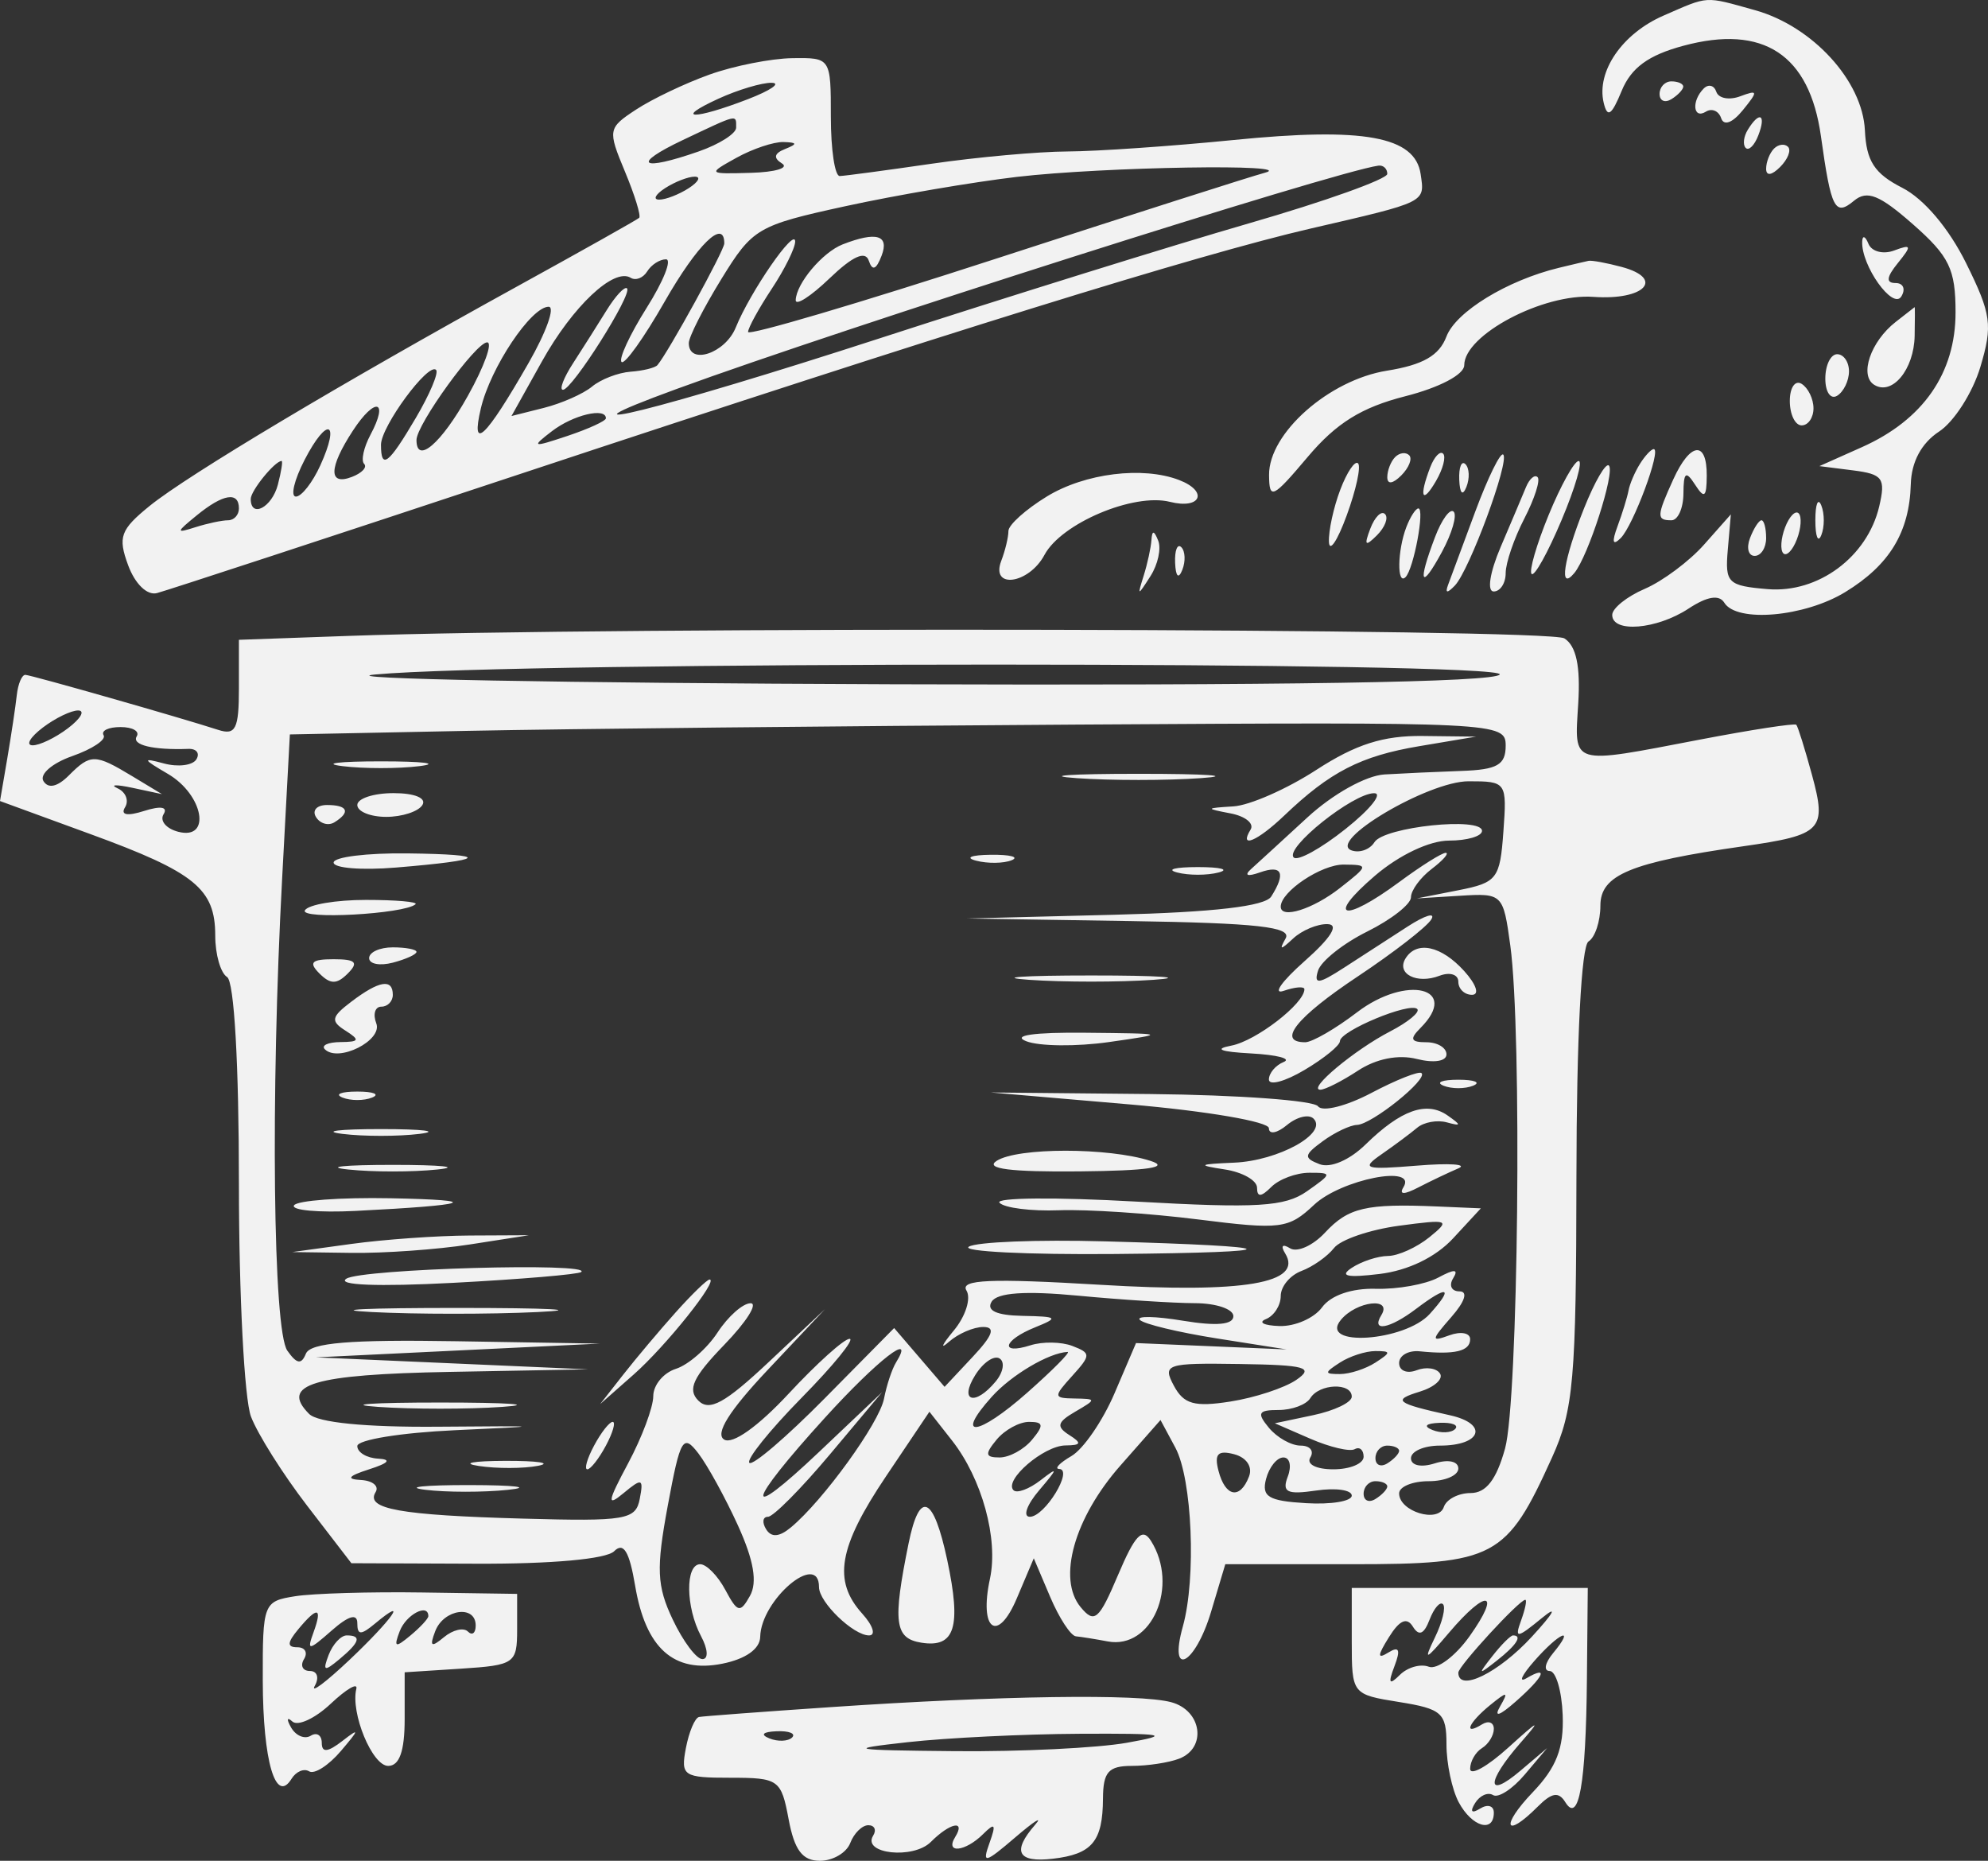 <svg width="78" height="73" viewBox="0 0 78 73" fill="none" xmlns="http://www.w3.org/2000/svg">
<rect x="0" y="0" width="78" height="73" fill="#333333" stroke="none"/>
<path fill-rule="evenodd" clip-rule="evenodd" d="M65.267 0.613C63.648 1.318 62.629 2.804 62.921 4.031C63.067 4.639 63.229 4.532 63.627 3.564C64.001 2.657 64.673 2.165 66.046 1.796C69.187 0.948 70.996 2.138 71.445 5.345C71.844 8.204 71.995 8.498 72.742 7.876C73.256 7.449 73.741 7.643 75.059 8.802C76.483 10.055 76.727 10.559 76.727 12.253C76.727 14.639 75.454 16.471 73.049 17.544L71.385 18.286L72.704 18.453C73.873 18.601 73.99 18.762 73.732 19.865C73.268 21.846 71.338 23.278 69.356 23.112C67.791 22.981 67.678 22.87 67.79 21.575L67.911 20.179L66.861 21.364C66.283 22.017 65.236 22.798 64.534 23.1C63.831 23.402 63.256 23.863 63.256 24.125C63.256 24.84 65.001 24.696 66.249 23.877C66.981 23.395 67.452 23.318 67.653 23.644C68.143 24.438 70.801 24.204 72.4 23.227C74.136 22.167 74.918 20.88 74.971 18.993C74.996 18.116 75.389 17.384 76.081 16.93C76.671 16.543 77.399 15.402 77.701 14.394C78.19 12.758 78.13 12.322 77.139 10.32C76.463 8.955 75.486 7.801 74.637 7.368C73.544 6.81 73.227 6.323 73.17 5.111C73.077 3.172 71.115 1.028 68.857 0.399C66.852 -0.159 67.066 -0.171 65.267 0.613ZM27.842 2.924C26.886 3.265 25.59 3.883 24.961 4.296C23.852 5.023 23.839 5.096 24.519 6.729C24.905 7.655 25.157 8.472 25.078 8.546C24.999 8.62 22.844 9.831 20.29 11.237C13.451 15.002 7.364 18.637 5.873 19.846C4.723 20.779 4.619 21.066 5.027 22.173C5.297 22.907 5.771 23.366 6.156 23.268C6.52 23.175 12.985 21.055 20.522 18.557C36.978 13.102 47.021 9.984 51.411 8.969C56.002 7.907 55.904 7.955 55.74 6.832C55.524 5.348 53.512 4.981 48.392 5.493C45.965 5.735 43.039 5.937 41.889 5.942C40.739 5.947 38.336 6.164 36.547 6.424C34.759 6.684 33.139 6.901 32.947 6.906C32.755 6.911 32.599 5.868 32.599 4.588C32.599 2.269 32.594 2.261 31.089 2.282C30.259 2.293 28.798 2.582 27.842 2.924ZM29.347 3.89C27.226 4.708 26.392 4.696 28.186 3.873C28.953 3.522 29.893 3.241 30.276 3.248C30.66 3.256 30.241 3.545 29.347 3.89ZM65.114 3.685C65.114 3.956 65.323 4.048 65.579 3.89C65.834 3.732 66.043 3.51 66.043 3.397C66.043 3.284 65.834 3.192 65.579 3.192C65.323 3.192 65.114 3.414 65.114 3.685ZM66.846 3.473C66.359 3.961 66.428 4.693 66.933 4.38C67.166 4.236 67.435 4.351 67.53 4.636C67.635 4.95 67.972 4.825 68.383 4.319C68.99 3.572 68.979 3.515 68.28 3.777C67.849 3.939 67.427 3.86 67.341 3.602C67.255 3.345 67.033 3.287 66.846 3.473ZM28.883 5.008C28.883 5.239 28.225 5.658 27.42 5.939C25.127 6.74 24.741 6.466 26.793 5.493C28.986 4.454 28.883 4.478 28.883 5.008ZM68.579 5.085C68.41 5.358 68.372 5.681 68.494 5.803C68.616 5.925 68.839 5.701 68.99 5.306C69.305 4.486 69.037 4.342 68.579 5.085ZM30.805 5.845C30.371 6.017 30.333 6.197 30.683 6.414C30.965 6.589 30.418 6.753 29.468 6.78C27.762 6.829 27.755 6.822 28.893 6.191C29.526 5.839 30.358 5.561 30.741 5.572C31.285 5.588 31.299 5.647 30.805 5.845ZM69.605 5.829C69.434 6 69.295 6.356 69.295 6.621C69.295 6.912 69.511 6.885 69.844 6.551C70.147 6.248 70.286 5.892 70.154 5.76C70.022 5.627 69.775 5.659 69.605 5.829ZM49.614 6.781C49.136 6.905 44.381 8.424 39.046 10.159C33.712 11.893 29.349 13.182 29.351 13.023C29.352 12.863 29.769 12.104 30.276 11.336C30.784 10.569 31.199 9.731 31.199 9.475C31.199 8.893 29.44 11.437 28.867 12.849C28.454 13.865 27.025 14.339 27.025 13.46C27.025 13.219 27.6 12.089 28.302 10.948C29.531 8.951 29.716 8.843 33.175 8.088C35.152 7.657 38.183 7.14 39.91 6.938C43.315 6.542 51.031 6.416 49.614 6.781ZM54.431 6.822C54.431 7.026 51.994 7.898 49.015 8.758C46.036 9.619 39.511 11.65 34.513 13.273C25.924 16.061 21.011 17.285 26.56 15.255C33.044 12.881 52.354 6.737 54.082 6.498C54.274 6.472 54.431 6.617 54.431 6.822ZM27.025 7.381C26.642 7.629 26.119 7.832 25.864 7.832C25.608 7.832 25.713 7.629 26.096 7.381C26.479 7.133 27.002 6.93 27.257 6.93C27.513 6.93 27.408 7.133 27.025 7.381ZM28.418 9.55C28.418 9.822 26.221 13.821 25.795 14.323C25.705 14.43 25.23 14.547 24.741 14.582C24.251 14.619 23.571 14.881 23.229 15.166C22.887 15.45 22.036 15.826 21.337 16.002L20.068 16.321L21.265 14.175C22.472 12.011 24.088 10.49 24.746 10.898C24.942 11.019 25.234 10.906 25.394 10.646C25.555 10.386 25.885 10.173 26.129 10.173C26.373 10.173 26.032 11.031 25.371 12.078C24.711 13.126 24.268 14.081 24.387 14.2C24.505 14.319 25.268 13.252 26.08 11.829C27.363 9.584 28.418 8.555 28.418 9.55ZM33.063 9.587C32.274 9.895 31.243 11.118 31.22 11.772C31.212 12.012 31.809 11.629 32.548 10.92C33.457 10.048 33.954 9.824 34.088 10.228C34.226 10.641 34.379 10.582 34.589 10.033C34.9 9.222 34.386 9.072 33.063 9.587ZM73.064 9.475C73.023 10.419 74.267 12.168 74.598 11.632C74.777 11.341 74.677 11.104 74.375 11.104C73.988 11.104 74.014 10.872 74.464 10.319C75.019 9.634 75.001 9.571 74.318 9.827C73.888 9.989 73.434 9.87 73.31 9.565C73.185 9.259 73.075 9.219 73.064 9.475ZM61.166 10.506C59.14 10.995 57.12 12.229 56.751 13.204C56.468 13.95 55.829 14.316 54.418 14.542C52.144 14.906 49.782 16.994 49.792 18.63C49.799 19.621 49.928 19.561 51.311 17.923C52.432 16.596 53.42 15.982 55.136 15.545C56.478 15.204 57.45 14.693 57.45 14.328C57.45 13.14 60.544 11.504 62.518 11.646C64.528 11.791 65.337 10.931 63.624 10.471C63.038 10.314 62.455 10.207 62.327 10.233C62.2 10.259 61.677 10.382 61.166 10.506ZM23.801 12.172C23.452 12.736 22.861 13.669 22.488 14.245C22.114 14.821 21.934 15.292 22.088 15.292C22.45 15.292 24.823 11.535 24.602 11.314C24.51 11.221 24.15 11.608 23.801 12.172ZM20.736 14.245C19.045 17.196 18.457 17.753 18.867 16.019C19.244 14.421 20.838 12.034 21.526 12.034C21.789 12.034 21.433 13.03 20.736 14.245ZM74.376 12.631C73.394 13.398 72.942 14.729 73.536 15.097C74.24 15.533 75.098 14.495 75.122 13.175C75.135 12.548 75.135 12.041 75.122 12.049C75.111 12.057 74.775 12.319 74.376 12.631ZM18.359 15.525C17.315 17.397 16.341 18.235 16.341 17.262C16.341 16.654 18.673 13.431 19.113 13.431C19.341 13.431 19.002 14.373 18.359 15.525ZM71.617 14.854C71.617 15.381 71.826 15.683 72.082 15.525C72.337 15.367 72.546 14.936 72.546 14.567C72.546 14.198 72.337 13.896 72.082 13.896C71.826 13.896 71.617 14.327 71.617 14.854ZM16.314 16.397C15.243 18.216 14.948 18.443 14.948 17.449C14.948 16.73 16.805 14.206 17.11 14.511C17.219 14.62 16.861 15.469 16.314 16.397ZM70.224 15.73C70.224 16.257 70.433 16.688 70.688 16.688C70.944 16.688 71.153 16.387 71.153 16.018C71.153 15.649 70.944 15.218 70.688 15.059C70.433 14.901 70.224 15.203 70.224 15.73ZM14.537 17.053C14.27 17.553 14.158 18.069 14.287 18.198C14.417 18.328 14.201 18.559 13.806 18.71C12.878 19.067 12.895 18.35 13.849 16.89C14.721 15.557 15.267 15.686 14.537 17.053ZM23.773 16.41C23.773 16.513 23.094 16.824 22.264 17.102C20.883 17.563 20.831 17.547 21.656 16.915C22.487 16.277 23.773 15.971 23.773 16.41ZM12.568 18.257C12.262 18.93 11.831 19.481 11.61 19.481C11.389 19.481 11.542 18.833 11.951 18.041C12.838 16.322 13.365 16.505 12.568 18.257ZM54.74 17.93C54.57 18.1 54.431 18.456 54.431 18.721C54.431 19.012 54.647 18.985 54.98 18.651C55.282 18.348 55.422 17.992 55.29 17.86C55.158 17.727 54.91 17.759 54.74 17.93ZM56.114 18.335C55.666 19.505 55.798 19.807 56.345 18.864C56.617 18.397 56.741 17.916 56.621 17.797C56.501 17.677 56.273 17.919 56.114 18.335ZM57.886 20.06C57.391 21.391 56.907 22.695 56.811 22.958C56.695 23.276 56.786 23.28 57.083 22.971C57.654 22.375 59.236 18.09 58.98 17.834C58.874 17.727 58.382 18.729 57.886 20.06ZM64.342 18.201C64.142 18.521 63.941 18.992 63.895 19.248C63.848 19.504 63.655 20.132 63.465 20.644C63.233 21.27 63.273 21.422 63.589 21.11C64.082 20.621 65.197 17.619 64.885 17.619C64.786 17.619 64.541 17.881 64.342 18.201ZM65.653 18.804C64.996 20.25 64.988 20.411 65.579 20.411C65.834 20.411 66.046 19.94 66.05 19.364C66.056 18.518 66.144 18.451 66.508 19.015C66.872 19.58 66.959 19.513 66.965 18.666C66.975 17.27 66.32 17.338 65.653 18.804ZM10.902 19.015C10.669 19.908 9.838 20.344 9.838 19.574C9.838 19.249 10.785 18.084 11.049 18.084C11.102 18.084 11.035 18.503 10.902 19.015ZM52.586 19.213C52.323 19.905 52.123 20.825 52.141 21.256C52.159 21.688 52.473 21.221 52.839 20.219C53.206 19.218 53.406 18.299 53.284 18.177C53.163 18.055 52.848 18.521 52.586 19.213ZM57.254 18.821C57.277 19.363 57.387 19.474 57.535 19.103C57.669 18.767 57.652 18.365 57.498 18.211C57.344 18.056 57.234 18.331 57.254 18.821ZM60.762 20.203C60.285 21.366 59.984 22.407 60.094 22.517C60.204 22.628 60.733 21.675 61.27 20.401C61.808 19.127 62.108 18.085 61.939 18.086C61.769 18.087 61.24 19.039 60.762 20.203ZM62.153 19.936C61.342 21.967 61.153 23.218 61.768 22.482C62.311 21.833 63.377 18.516 63.125 18.263C63.005 18.144 62.568 18.897 62.153 19.936ZM41.076 19.476C40.246 19.983 39.566 20.593 39.566 20.832C39.566 21.071 39.44 21.597 39.285 22.002C38.854 23.126 40.367 22.917 40.981 21.768C41.643 20.529 44.48 19.33 45.903 19.688C47.12 19.994 47.422 19.278 46.264 18.832C44.836 18.283 42.567 18.565 41.076 19.476ZM59.872 19.112C59.736 19.442 59.289 20.499 58.879 21.459C58.453 22.456 58.336 23.204 58.605 23.204C58.864 23.204 59.076 22.879 59.076 22.482C59.076 22.086 59.404 21.124 59.807 20.345C60.209 19.566 60.444 18.835 60.328 18.719C60.214 18.604 60.008 18.781 59.872 19.112ZM9.374 19.946C9.374 20.202 9.182 20.411 8.947 20.411C8.713 20.411 8.138 20.533 7.67 20.682C6.891 20.93 6.896 20.89 7.721 20.217C8.753 19.374 9.374 19.272 9.374 19.946ZM71.226 20.411C71.226 21.051 71.332 21.313 71.46 20.993C71.589 20.673 71.589 20.15 71.46 19.83C71.332 19.51 71.226 19.771 71.226 20.411ZM53.764 20.74C53.512 21.404 53.565 21.457 54.024 21.001C54.341 20.685 54.484 20.309 54.341 20.167C54.198 20.023 53.938 20.282 53.764 20.74ZM55.177 20.682C54.827 21.597 54.806 22.983 55.148 22.64C55.466 22.321 55.91 19.946 55.651 19.946C55.545 19.946 55.332 20.277 55.177 20.682ZM56.302 21.075C55.611 22.894 55.748 23.18 56.576 21.65C56.969 20.923 57.175 20.214 57.035 20.073C56.894 19.932 56.564 20.383 56.302 21.075ZM70.038 20.691C69.873 21.122 69.842 21.58 69.97 21.708C70.097 21.836 70.337 21.587 70.502 21.156C70.668 20.725 70.698 20.267 70.571 20.139C70.443 20.011 70.203 20.259 70.038 20.691ZM68.662 21.11C68.515 21.493 68.597 21.808 68.845 21.808C69.092 21.808 69.295 21.493 69.295 21.11C69.295 20.726 69.213 20.411 69.112 20.411C69.012 20.411 68.809 20.726 68.662 21.11ZM45.177 21.188C45.157 21.487 45.02 22.115 44.873 22.584C44.619 23.394 44.632 23.395 45.138 22.604C45.431 22.147 45.568 21.519 45.442 21.208C45.278 20.801 45.204 20.795 45.177 21.188ZM46.106 22.079C46.129 22.621 46.239 22.731 46.387 22.36C46.521 22.024 46.504 21.623 46.35 21.468C46.196 21.314 46.086 21.588 46.106 22.079ZM13.67 24.947L9.374 25.1V26.998C9.374 28.597 9.245 28.855 8.561 28.633C7.078 28.152 1.249 26.489 0.996 26.475C0.859 26.468 0.707 26.828 0.658 27.276C0.609 27.724 0.441 28.84 0.285 29.758L0 31.425L3.547 32.722C7.651 34.221 8.445 34.867 8.445 36.706C8.445 37.44 8.654 38.17 8.909 38.329C9.189 38.502 9.374 41.736 9.374 46.47C9.374 50.79 9.587 54.886 9.847 55.573C10.108 56.26 11.101 57.835 12.054 59.074L13.787 61.326L18.687 61.345C21.647 61.357 23.789 61.163 24.097 60.855C24.465 60.486 24.692 60.858 24.92 62.21C25.334 64.667 26.434 65.649 28.343 65.267C29.259 65.083 29.817 64.687 29.827 64.216C29.855 62.76 32.134 60.832 32.134 62.263C32.134 62.857 33.482 64.158 34.097 64.158C34.374 64.158 34.255 63.775 33.832 63.306C32.667 62.016 32.895 60.696 34.765 57.914L36.466 55.383L37.351 56.51C38.529 58.01 39.178 60.373 38.841 61.936C38.407 63.952 39.14 64.486 39.895 62.704L40.561 61.133L41.203 62.645C41.556 63.477 42.011 64.174 42.215 64.194C42.419 64.213 42.981 64.303 43.463 64.394C45.194 64.72 46.272 62.211 45.158 60.448C44.822 59.915 44.535 60.213 43.871 61.778C43.118 63.554 42.943 63.706 42.4 63.05C41.477 61.935 42.148 59.548 43.963 57.49L45.533 55.708L46.115 56.791C46.778 58.026 46.941 61.905 46.409 63.809C45.834 65.868 46.895 65.312 47.518 63.227L48.075 61.365H53.03C58.661 61.365 59.107 61.128 60.895 57.177C61.741 55.305 61.843 54.133 61.852 46.151C61.858 40.711 62.044 37.108 62.327 36.933C62.583 36.774 62.792 36.142 62.792 35.527C62.792 34.322 63.975 33.831 68.405 33.198C71.495 32.757 71.683 32.561 71.093 30.397C70.817 29.384 70.541 28.501 70.479 28.433C70.418 28.366 68.715 28.628 66.695 29.015C61.572 29.997 61.772 30.056 61.923 27.595C62.013 26.13 61.844 25.338 61.377 25.043C60.756 24.649 24.074 24.575 13.67 24.947ZM58.843 26.461C58.657 26.764 50.296 26.898 35.01 26.844C22.06 26.799 12.927 26.627 14.716 26.461C20.312 25.943 59.163 25.943 58.843 26.461ZM2.666 28.57C2.17 28.946 1.543 29.247 1.272 29.239C1.001 29.231 1.186 28.917 1.682 28.541C2.178 28.165 2.805 27.864 3.075 27.872C3.346 27.88 3.161 28.195 2.666 28.57ZM5.364 28.888C5.156 29.226 5.999 29.43 7.394 29.379C7.711 29.368 7.85 29.553 7.704 29.791C7.557 30.028 6.985 30.1 6.432 29.951C5.567 29.718 5.588 29.775 6.587 30.36C7.987 31.179 8.306 32.975 6.99 32.63C6.518 32.507 6.261 32.198 6.418 31.943C6.595 31.656 6.308 31.606 5.658 31.813C4.99 32.026 4.718 31.974 4.906 31.671C5.067 31.409 4.936 31.074 4.615 30.927C4.294 30.779 4.554 30.77 5.193 30.906L6.354 31.154L5.193 30.453C3.727 29.568 3.555 29.566 2.701 30.421C2.253 30.87 1.894 30.95 1.704 30.642C1.541 30.377 2.05 29.936 2.835 29.662C3.62 29.387 4.174 29.019 4.065 28.843C3.957 28.666 4.255 28.523 4.729 28.523C5.202 28.523 5.488 28.687 5.364 28.888ZM59.076 29.254C59.076 30.009 58.746 30.196 57.334 30.244C56.376 30.278 55.019 30.34 54.318 30.382C53.592 30.427 52.293 31.151 51.299 32.066C50.339 32.95 49.344 33.861 49.089 34.091C48.803 34.348 48.938 34.4 49.437 34.224C50.305 33.917 50.46 34.252 49.877 35.172C49.635 35.554 47.629 35.787 43.729 35.886L37.941 36.033L44.355 36.134C49.33 36.212 50.696 36.365 50.441 36.816C50.179 37.282 50.239 37.282 50.739 36.816C51.083 36.496 51.689 36.243 52.085 36.254C52.551 36.266 52.231 36.781 51.179 37.712C50.285 38.504 49.919 39.025 50.366 38.871C50.813 38.717 51.179 38.689 51.179 38.809C51.179 39.371 49.281 40.836 48.313 41.02C47.608 41.155 47.879 41.262 49.089 41.327C50.111 41.382 50.686 41.533 50.366 41.662C50.047 41.791 49.786 42.101 49.786 42.35C49.786 42.599 50.413 42.432 51.179 41.978C51.946 41.524 52.573 41.014 52.573 40.845C52.573 40.443 55.323 39.3 55.606 39.584C55.725 39.703 55.248 40.098 54.546 40.461C53.144 41.186 51.271 42.75 51.805 42.75C51.99 42.75 52.654 42.413 53.282 42.001C53.994 41.533 54.863 41.361 55.589 41.544C56.261 41.713 56.753 41.636 56.753 41.363C56.753 41.102 56.398 40.888 55.964 40.888C55.349 40.888 55.298 40.764 55.731 40.33C57.308 38.75 55.187 38.228 53.24 39.716C52.396 40.361 51.482 40.888 51.21 40.888C50.082 40.888 50.866 39.906 53.27 38.308C54.676 37.373 55.974 36.367 56.155 36.073C56.337 35.778 55.918 35.903 55.225 36.351C54.533 36.799 53.411 37.525 52.732 37.964C51.735 38.61 51.54 38.633 51.713 38.081C51.83 37.705 52.699 37.014 53.643 36.545C54.587 36.076 55.36 35.471 55.36 35.2C55.36 34.93 55.726 34.43 56.172 34.09C56.619 33.75 56.869 33.465 56.727 33.457C56.585 33.449 55.761 33.966 54.895 34.606C52.708 36.222 51.99 36.032 53.948 34.354C54.896 33.543 56.089 32.977 56.852 32.977C57.564 32.977 58.147 32.806 58.147 32.596C58.147 32.033 54.299 32.438 53.927 33.04C53.752 33.324 53.352 33.47 53.039 33.365C52.023 33.026 56.029 30.65 57.618 30.65C59.109 30.65 59.127 30.677 58.986 32.628C58.853 34.479 58.739 34.626 57.218 34.925L55.592 35.245L57.284 35.141C58.954 35.038 58.98 35.064 59.258 37.097C59.723 40.494 59.571 54.951 59.051 56.828C58.712 58.05 58.307 58.573 57.699 58.573C57.221 58.573 56.748 58.82 56.648 59.122C56.434 59.766 54.895 59.297 54.895 58.587C54.895 58.324 55.418 58.108 56.056 58.108C56.695 58.108 57.218 57.884 57.218 57.611C57.218 57.326 56.821 57.24 56.289 57.41C55.756 57.579 55.36 57.493 55.36 57.208C55.36 56.935 55.87 56.712 56.493 56.712C58.131 56.712 58.414 55.859 56.888 55.521C54.769 55.052 54.611 54.928 55.703 54.596C56.275 54.421 56.634 54.102 56.501 53.887C56.368 53.671 55.952 53.612 55.577 53.757C55.202 53.901 54.895 53.774 54.895 53.474C54.895 53.175 55.261 52.967 55.708 53.013C57.082 53.153 57.682 53.008 57.682 52.538C57.682 52.29 57.316 52.221 56.869 52.384C56.139 52.651 56.147 52.578 56.941 51.671C57.481 51.056 57.606 50.661 57.262 50.661C56.952 50.661 56.84 50.431 57.014 50.15C57.24 49.783 57.074 49.775 56.429 50.121C55.933 50.386 54.832 50.584 53.981 50.56C53.036 50.533 52.215 50.816 51.872 51.287C51.562 51.711 50.809 52.041 50.199 52.021C49.588 52.001 49.35 51.879 49.669 51.749C49.989 51.62 50.25 51.212 50.25 50.841C50.25 50.47 50.616 50.029 51.063 49.861C51.51 49.693 52.085 49.288 52.34 48.961C52.596 48.633 53.745 48.24 54.895 48.086C56.848 47.824 56.926 47.854 56.084 48.536C55.588 48.937 54.856 49.269 54.458 49.272C54.059 49.276 53.42 49.485 53.037 49.738C52.54 50.065 52.852 50.133 54.131 49.978C55.251 49.842 56.33 49.319 57.012 48.582L58.102 47.404L56.383 47.33C53.599 47.211 52.902 47.373 51.989 48.355C51.513 48.867 50.895 49.144 50.615 48.971C50.318 48.787 50.238 48.87 50.423 49.17C51.147 50.343 48.811 50.741 43.175 50.403C38.868 50.146 37.655 50.197 37.919 50.627C38.109 50.935 37.885 51.642 37.418 52.203C36.953 52.763 36.87 52.96 37.233 52.639C37.596 52.319 38.202 52.058 38.579 52.058C39.072 52.058 38.956 52.386 38.162 53.232L37.061 54.407L36.072 53.254L35.082 52.1L32.357 54.859C30.859 56.376 29.529 57.514 29.402 57.387C29.275 57.26 30.196 56.113 31.448 54.839C32.701 53.566 33.549 52.523 33.334 52.523C33.119 52.523 32.046 53.488 30.95 54.667C29.748 55.961 28.74 56.678 28.411 56.474C28.046 56.248 28.612 55.344 30.116 53.748L32.367 51.36L30.162 53.433C28.445 55.047 27.834 55.381 27.399 54.946C26.965 54.51 27.19 54.026 28.417 52.757C29.285 51.86 29.749 51.127 29.449 51.127C29.149 51.127 28.567 51.642 28.155 52.272C27.743 52.902 27.007 53.544 26.519 53.7C26.031 53.855 25.631 54.338 25.631 54.772C25.631 55.206 25.188 56.391 24.646 57.404C23.831 58.927 23.8 59.13 24.467 58.575C25.189 57.975 25.256 57.999 25.101 58.801C24.944 59.623 24.557 59.689 20.519 59.576C15.692 59.442 14.33 59.198 14.736 58.539C14.883 58.302 14.624 58.087 14.162 58.061C13.567 58.029 13.661 57.906 14.483 57.642C15.258 57.394 15.374 57.254 14.832 57.223C14.385 57.198 14.019 56.976 14.019 56.73C14.019 56.483 15.743 56.204 17.851 56.108C21.457 55.944 21.417 55.937 17.175 55.971C14.333 55.994 12.468 55.809 12.129 55.47C10.972 54.311 12.284 53.918 17.646 53.82L23.077 53.72L17.735 53.485L12.393 53.25L17.967 52.98L23.541 52.71L17.89 52.617C13.731 52.548 12.176 52.677 12.002 53.105C11.825 53.543 11.645 53.514 11.274 52.988C10.713 52.194 10.612 42.998 11.07 34.458L11.373 28.812L18.386 28.671C22.243 28.593 32.977 28.483 42.237 28.426C58.8 28.325 59.076 28.338 59.076 29.254ZM51.644 30.205C50.494 30.952 49.031 31.596 48.392 31.635C47.288 31.704 47.282 31.718 48.283 31.91C48.861 32.021 49.215 32.307 49.068 32.544C48.596 33.31 49.33 33.005 50.386 31.997C52.186 30.278 53.388 29.66 55.679 29.274L57.914 28.898L55.824 28.873C54.274 28.854 53.194 29.199 51.644 30.205ZM13.438 30.056C14.269 30.159 15.627 30.159 16.457 30.056C17.288 29.953 16.608 29.868 14.948 29.868C13.287 29.868 12.608 29.953 13.438 30.056ZM42.237 30.527C43.578 30.622 45.773 30.622 47.115 30.527C48.456 30.433 47.358 30.357 44.676 30.357C41.993 30.357 40.896 30.433 42.237 30.527ZM14.019 31.581C14.019 31.837 14.529 32.046 15.153 32.046C15.776 32.046 16.416 31.837 16.573 31.581C16.741 31.309 16.269 31.115 15.44 31.115C14.658 31.115 14.019 31.325 14.019 31.581ZM52.797 32.517C51.829 33.289 50.911 33.794 50.759 33.639C50.395 33.27 53.084 31.12 53.914 31.118C54.269 31.116 53.766 31.746 52.797 32.517ZM12.398 32.053C12.558 32.314 12.884 32.406 13.122 32.259C13.766 31.86 13.646 31.581 12.83 31.581C12.432 31.581 12.237 31.793 12.398 32.053ZM13.09 33.839C13.09 34.057 14.187 34.146 15.528 34.035C19.109 33.74 19.291 33.521 15.993 33.479C14.396 33.459 13.09 33.621 13.09 33.839ZM38.298 33.765C38.75 33.883 39.377 33.875 39.691 33.748C40.006 33.62 39.636 33.524 38.87 33.533C38.103 33.542 37.846 33.647 38.298 33.765ZM46.186 34.228C46.633 34.346 47.365 34.346 47.811 34.228C48.258 34.111 47.893 34.016 46.998 34.016C46.104 34.016 45.739 34.111 46.186 34.228ZM52.573 34.838C51.516 35.667 50.25 36.065 50.25 35.569C50.25 34.977 51.848 33.909 52.722 33.918C53.712 33.928 53.708 33.948 52.573 34.838ZM11.964 35.711C11.733 36.086 15.865 35.861 16.303 35.474C16.409 35.38 15.533 35.304 14.356 35.304C13.178 35.304 12.103 35.487 11.964 35.711ZM14.483 37.587C14.483 37.819 14.901 37.899 15.412 37.766C15.923 37.632 16.341 37.442 16.341 37.343C16.341 37.246 15.923 37.165 15.412 37.165C14.901 37.165 14.483 37.355 14.483 37.587ZM55.147 37.599C54.774 38.203 55.591 38.621 56.479 38.28C56.885 38.124 57.218 38.228 57.218 38.512C57.218 38.795 57.459 39.027 57.754 39.027C58.058 39.027 57.926 38.624 57.45 38.096C56.551 37.102 55.583 36.892 55.147 37.599ZM12.532 38.189C12.966 38.623 13.214 38.623 13.647 38.189C14.081 37.755 13.957 37.631 13.09 37.631C12.223 37.631 12.099 37.755 12.532 38.189ZM40.379 38.439C41.72 38.533 43.916 38.533 45.257 38.439C46.598 38.345 45.501 38.268 42.818 38.268C40.136 38.268 39.038 38.345 40.379 38.439ZM13.789 39.293C12.994 39.895 12.961 40.057 13.557 40.434C14.133 40.8 14.101 40.875 13.361 40.881C12.871 40.885 12.594 41.012 12.745 41.163C13.275 41.694 15.02 40.817 14.764 40.148C14.625 39.787 14.715 39.492 14.962 39.492C15.21 39.492 15.412 39.283 15.412 39.027C15.412 38.381 14.878 38.468 13.789 39.293ZM40.263 40.847C40.774 41.048 42.237 41.063 43.515 40.88C45.806 40.552 45.793 40.547 42.586 40.515C40.565 40.494 39.686 40.62 40.263 40.847ZM53.804 42.878C52.821 43.396 51.88 43.631 51.714 43.401C51.547 43.171 48.59 42.955 45.141 42.92L38.87 42.858L44.328 43.327C47.34 43.586 49.786 44.004 49.786 44.261C49.786 44.516 50.104 44.461 50.493 44.137C50.883 43.813 51.353 43.7 51.538 43.885C52.11 44.458 50.16 45.538 48.419 45.612C47.015 45.671 46.959 45.711 48.044 45.876C48.746 45.982 49.321 46.307 49.321 46.597C49.321 46.973 49.481 46.964 49.879 46.566C50.185 46.259 50.859 46.008 51.376 46.008C52.278 46.008 52.274 46.036 51.28 46.734C50.414 47.342 49.324 47.407 44.558 47.138C41.429 46.961 39.026 46.982 39.216 47.185C39.407 47.388 40.458 47.521 41.554 47.479C42.649 47.438 45.106 47.6 47.014 47.84C50.254 48.248 50.553 48.211 51.558 47.266C52.619 46.267 55.619 45.675 55.065 46.574C54.882 46.872 55.087 46.875 55.652 46.582C56.13 46.335 56.834 46 57.218 45.836C57.601 45.673 56.874 45.624 55.603 45.728C53.536 45.897 53.388 45.849 54.209 45.28C54.714 44.93 55.341 44.463 55.602 44.243C55.863 44.023 56.386 43.927 56.763 44.03C57.343 44.188 57.348 44.146 56.795 43.759C55.974 43.185 54.969 43.54 53.582 44.895C52.952 45.512 52.2 45.835 51.776 45.672C51.141 45.428 51.157 45.313 51.9 44.769C52.367 44.427 52.972 44.139 53.242 44.131C53.824 44.112 56.038 42.335 55.774 42.098C55.674 42.009 54.787 42.359 53.804 42.878ZM56.637 42.593C56.957 42.722 57.479 42.722 57.798 42.593C58.118 42.464 57.856 42.358 57.218 42.358C56.579 42.358 56.318 42.464 56.637 42.593ZM13.438 43.058C13.758 43.187 14.28 43.187 14.599 43.058C14.919 42.929 14.657 42.823 14.019 42.823C13.38 42.823 13.119 42.929 13.438 43.058ZM13.438 44.483C14.269 44.586 15.627 44.586 16.457 44.483C17.288 44.38 16.608 44.295 14.948 44.295C13.287 44.295 12.608 44.38 13.438 44.483ZM39.102 45.542C38.624 45.851 39.647 45.981 42.353 45.954C45.035 45.928 45.929 45.795 45.141 45.542C43.484 45.011 39.923 45.011 39.102 45.542ZM13.67 45.881C14.629 45.982 16.196 45.982 17.154 45.881C18.112 45.781 17.328 45.699 15.412 45.699C13.496 45.699 12.713 45.781 13.67 45.881ZM11.535 47.287C11.416 47.479 12.501 47.577 13.946 47.505C18.483 47.278 19.03 47.08 15.323 47.008C13.359 46.97 11.653 47.096 11.535 47.287ZM13.787 48.8L11.464 49.119L13.787 49.151C15.064 49.169 17.154 49.02 18.431 48.821L20.754 48.459L18.431 48.47C17.154 48.476 15.064 48.624 13.787 48.8ZM38.011 48.909C37.717 49.097 40.298 49.226 43.747 49.195C50.788 49.132 50.602 48.897 43.353 48.699C40.71 48.626 38.306 48.721 38.011 48.909ZM13.591 50.163C13.189 50.419 14.827 50.482 17.771 50.327C20.433 50.186 22.699 49.995 22.806 49.901C23.239 49.519 14.201 49.777 13.591 50.163ZM26.518 51.476C25.888 52.18 24.962 53.279 24.46 53.919L23.548 55.083L24.867 53.919C26.126 52.809 28.213 50.196 27.84 50.196C27.743 50.196 27.148 50.772 26.518 51.476ZM46.882 51.124C47.713 51.126 48.392 51.355 48.392 51.633C48.392 51.97 47.731 52.03 46.418 51.813C45.332 51.633 44.569 51.618 44.723 51.78C44.876 51.941 46.235 52.269 47.742 52.507L50.482 52.939L47.527 52.814L44.572 52.689L43.73 54.658C43.267 55.74 42.506 56.848 42.04 57.12C41.574 57.392 41.356 57.62 41.557 57.628C42.127 57.65 40.991 59.504 40.407 59.504C40.121 59.504 40.285 59.036 40.772 58.465C41.517 57.59 41.527 57.527 40.833 58.066C40.379 58.418 39.899 58.596 39.765 58.462C39.375 58.071 40.953 56.712 41.806 56.705C42.426 56.699 42.456 56.615 41.949 56.294C41.436 55.967 41.48 55.792 42.182 55.384C43.026 54.892 43.026 54.878 42.165 54.864C41.329 54.851 41.324 54.801 42.069 53.977C42.808 53.159 42.808 53.084 42.076 52.803C41.646 52.637 40.905 52.625 40.43 52.777C39.204 53.166 39.356 52.578 40.612 52.072C41.554 51.692 41.507 51.649 40.12 51.622C39.099 51.602 38.692 51.415 38.907 51.065C39.127 50.71 40.23 50.634 42.302 50.83C43.991 50.99 46.052 51.122 46.882 51.124ZM56.098 51.546C55.118 52.631 51.717 52.858 52.611 51.778C53.221 51.041 54.641 50.875 54.198 51.592C53.781 52.269 54.522 52.135 55.564 51.345C56.812 50.4 57.052 50.49 56.098 51.546ZM14.579 51.472C16.293 51.561 19.219 51.562 21.082 51.473C22.946 51.384 21.544 51.311 17.967 51.311C14.39 51.31 12.866 51.382 14.579 51.472ZM35.155 53.452C34.998 53.707 34.786 54.344 34.685 54.869C34.502 55.822 32.302 58.864 31.032 59.92C30.574 60.301 30.263 60.324 30.058 59.992C29.893 59.724 29.926 59.504 30.133 59.504C30.34 59.503 31.431 58.404 32.559 57.06L34.609 54.617L32.154 56.944C29.119 59.821 29.242 59.055 32.367 55.619C34.427 53.353 35.941 52.176 35.155 53.452ZM39.068 54.193C38.253 55.177 37.617 54.984 38.262 53.949C38.571 53.454 39.001 53.158 39.218 53.293C39.434 53.427 39.367 53.832 39.068 54.193ZM40.302 54.637C38.369 56.347 37.422 56.456 38.911 54.798C39.68 53.941 41.155 53.069 41.889 53.037C42.017 53.032 41.303 53.752 40.302 54.637ZM53.966 53.454C53.583 53.702 52.956 53.905 52.573 53.905C51.953 53.905 51.953 53.855 52.573 53.454C52.956 53.206 53.583 53.003 53.966 53.003C54.585 53.003 54.585 53.053 53.966 53.454ZM50.861 54.134C50.397 54.451 49.234 54.833 48.276 54.983C46.863 55.205 46.445 55.088 46.056 54.36C45.605 53.516 45.755 53.467 48.641 53.511C51.23 53.549 51.573 53.646 50.861 54.134ZM53.037 54.792C53.037 55.016 52.358 55.342 51.528 55.517L50.018 55.836L51.411 56.442C52.178 56.775 52.961 56.959 53.153 56.852C53.345 56.745 53.502 56.879 53.502 57.149C53.502 57.42 52.967 57.642 52.313 57.642C51.639 57.642 51.248 57.441 51.411 57.177C51.569 56.921 51.398 56.712 51.031 56.712C50.664 56.712 50.104 56.397 49.786 56.013C49.303 55.431 49.367 55.315 50.166 55.315C50.693 55.315 51.253 55.106 51.411 54.85C51.765 54.277 53.037 54.231 53.037 54.792ZM14.832 55.193C16.173 55.287 18.368 55.287 19.709 55.193C21.05 55.099 19.953 55.022 17.27 55.022C14.588 55.022 13.491 55.099 14.832 55.193ZM23.309 56.712C23.035 57.223 22.916 57.642 23.044 57.642C23.172 57.642 23.5 57.223 23.773 56.712C24.047 56.2 24.166 55.781 24.038 55.781C23.91 55.781 23.582 56.2 23.309 56.712ZM40.495 56.479C40.177 56.863 39.604 57.177 39.22 57.177C38.654 57.177 38.632 57.047 39.102 56.479C39.42 56.095 39.994 55.781 40.377 55.781C40.944 55.781 40.966 55.911 40.495 56.479ZM57.092 56.062C56.938 56.216 56.537 56.233 56.202 56.099C55.831 55.95 55.941 55.84 56.482 55.818C56.972 55.797 57.246 55.907 57.092 56.062ZM28.958 59.854C29.576 61.216 29.722 62.074 29.426 62.605C29.041 63.293 28.938 63.268 28.458 62.371C28.163 61.818 27.719 61.365 27.473 61.365C26.881 61.365 26.9 63.055 27.506 64.188C27.778 64.699 27.802 65.088 27.559 65.088C27.323 65.088 26.8 64.389 26.395 63.535C25.77 62.217 25.741 61.544 26.2 59.07C26.692 56.419 26.8 56.235 27.4 57.016C27.762 57.489 28.463 58.766 28.958 59.854ZM49.007 57.921C48.656 58.837 48.077 58.732 47.808 57.701C47.636 57.04 47.783 56.883 48.419 57.049C48.906 57.176 49.152 57.542 49.007 57.921ZM54.895 56.917C54.895 57.03 54.686 57.251 54.431 57.41C54.175 57.568 53.966 57.475 53.966 57.204C53.966 56.934 54.175 56.712 54.431 56.712C54.686 56.712 54.895 56.804 54.895 56.917ZM18.786 57.511C19.492 57.618 20.538 57.615 21.109 57.505C21.68 57.394 21.102 57.307 19.825 57.31C18.548 57.314 18.08 57.404 18.786 57.511ZM50.526 57.928C50.291 58.542 50.496 58.642 51.638 58.475C52.407 58.361 53.037 58.451 53.037 58.673C53.037 58.895 52.231 59.029 51.245 58.97C49.769 58.883 49.492 58.716 49.674 58.021C49.795 57.557 50.101 57.177 50.354 57.177C50.607 57.177 50.684 57.515 50.526 57.928ZM16.679 58.444C17.504 58.547 18.967 58.548 19.931 58.447C20.894 58.346 20.22 58.263 18.431 58.26C16.643 58.258 15.854 58.341 16.679 58.444ZM54.431 58.313C54.431 58.426 54.222 58.648 53.966 58.806C53.711 58.964 53.502 58.871 53.502 58.6C53.502 58.33 53.711 58.108 53.966 58.108C54.222 58.108 54.431 58.2 54.431 58.313ZM35.648 60.551C35.019 63.65 35.1 64.277 36.153 64.444C37.468 64.653 37.725 63.832 37.165 61.203C36.625 58.667 36.079 58.432 35.648 60.551ZM11.58 62.621C10.333 62.818 10.303 62.898 10.31 65.934C10.317 69.091 10.816 70.793 11.438 69.784C11.615 69.497 11.927 69.365 12.13 69.491C12.334 69.617 12.895 69.258 13.376 68.692C14.104 67.837 14.114 67.77 13.438 68.295C12.858 68.745 12.625 68.768 12.625 68.376C12.625 68.073 12.431 67.946 12.193 68.093C11.955 68.241 11.608 68.096 11.422 67.772C11.235 67.448 11.258 67.342 11.471 67.536C11.685 67.73 12.363 67.416 12.977 66.838C13.592 66.26 14.044 65.996 13.981 66.252C13.748 67.2 14.605 69.277 15.23 69.277C15.673 69.277 15.877 68.699 15.877 67.441V65.605L18.083 65.463C20.193 65.327 20.29 65.261 20.29 63.925V62.529L16.573 62.474C14.53 62.443 12.282 62.51 11.58 62.621ZM53.037 64.385C53.037 66.462 53.047 66.475 54.895 66.771C56.574 67.04 56.753 67.201 56.753 68.436C56.753 69.188 56.97 70.209 57.234 70.704C57.749 71.668 58.611 71.923 58.611 71.111C58.611 70.84 58.37 70.767 58.075 70.95C57.74 71.157 57.665 71.078 57.875 70.737C58.06 70.438 58.377 70.296 58.581 70.422C58.785 70.548 59.345 70.185 59.826 69.615L60.701 68.579L59.656 69.465C58.307 70.61 58.306 69.918 59.654 68.376C60.493 67.417 60.402 67.451 59.19 68.549C58.361 69.301 57.682 69.68 57.682 69.391C57.682 69.103 57.891 68.737 58.147 68.579C58.402 68.421 58.611 68.082 58.611 67.826C58.611 67.57 58.402 67.49 58.147 67.648C57.39 68.116 57.617 67.582 58.468 66.89C59.146 66.34 59.199 66.348 58.853 66.95C58.602 67.386 58.83 67.316 59.46 66.761C60.573 65.784 60.793 65.309 59.889 65.839C59.569 66.026 59.706 65.724 60.193 65.168C61.181 64.04 61.84 63.761 60.934 64.856C60.615 65.24 60.556 65.554 60.802 65.554C61.047 65.554 61.277 66.332 61.313 67.284C61.361 68.581 61.067 69.34 60.14 70.309C58.859 71.649 59.042 72.17 60.338 70.871C60.886 70.322 61.155 70.279 61.415 70.7C61.947 71.563 62.224 69.995 62.263 65.903L62.297 62.296H57.667H53.037V64.385ZM56.302 64.234C55.842 65.183 55.913 65.159 56.862 64.041C58.335 62.307 58.921 62.414 57.661 64.188C57.104 64.971 56.383 65.511 56.06 65.387C55.737 65.263 55.226 65.407 54.924 65.707C54.503 66.125 54.454 66.044 54.714 65.361C54.96 64.715 54.894 64.569 54.475 64.828C54.032 65.102 54.038 64.961 54.497 64.225C54.913 63.557 55.199 63.432 55.435 63.814C55.672 64.198 55.869 64.116 56.089 63.543C56.262 63.091 56.499 62.817 56.616 62.934C56.733 63.051 56.592 63.636 56.302 64.234ZM59.679 63.576C59.417 64.294 59.515 64.282 60.506 63.469C61.139 62.951 60.964 63.273 60.105 64.207C58.792 65.633 57.218 66.403 57.218 65.618C57.218 65.364 59.612 62.761 59.845 62.761C59.917 62.761 59.842 63.128 59.679 63.576ZM12.3 64.041C12.033 64.772 12.106 64.765 13.011 63.969C13.676 63.384 14.019 63.285 14.019 63.677C14.019 64.153 14.158 64.156 14.716 63.692C16.066 62.569 15.391 63.529 13.717 65.114C12.784 65.996 12.169 66.456 12.351 66.136C12.532 65.816 12.446 65.554 12.161 65.554C11.875 65.554 11.771 65.344 11.928 65.088C12.086 64.832 11.968 64.623 11.667 64.623C11.258 64.623 11.265 64.445 11.696 63.925C12.459 63.004 12.663 63.043 12.3 64.041ZM16.806 63.403C16.806 63.499 16.488 63.843 16.098 64.166C15.507 64.658 15.439 64.63 15.684 63.991C15.933 63.339 16.806 62.881 16.806 63.403ZM18.664 63.77C18.664 64.068 18.526 64.175 18.358 64.006C18.19 63.838 17.767 63.938 17.418 64.228C16.917 64.644 16.846 64.595 17.077 63.991C17.41 63.121 18.664 62.946 18.664 63.77ZM12.896 64.921C12.652 65.56 12.72 65.589 13.311 65.097C14.117 64.427 14.201 64.158 13.604 64.158C13.376 64.158 13.058 64.502 12.896 64.921ZM58.552 64.972C57.974 65.71 57.991 65.727 58.727 65.148C59.501 64.54 59.747 64.158 59.365 64.158C59.268 64.158 58.902 64.524 58.552 64.972ZM32.599 66.971C29.916 67.153 27.589 67.327 27.428 67.358C27.265 67.39 27.033 67.939 26.911 68.579C26.703 69.672 26.808 69.742 28.663 69.742C30.552 69.742 30.651 69.813 30.942 71.371C31.17 72.584 31.484 73 32.17 73C32.677 73 33.213 72.686 33.36 72.302C33.507 71.918 33.826 71.604 34.069 71.604C34.313 71.604 34.398 71.79 34.257 72.016C33.816 72.731 35.835 72.949 36.522 72.26C37.276 71.505 37.902 71.38 37.476 72.069C37.067 72.732 37.875 72.646 38.572 71.953C39.042 71.486 39.091 71.555 38.823 72.302C38.525 73.131 38.636 73.107 39.84 72.076C40.584 71.44 40.931 71.22 40.612 71.588C39.696 72.64 39.925 73.079 41.308 72.919C42.851 72.74 43.266 72.241 43.276 70.557C43.281 69.515 43.492 69.277 44.406 69.277C45.023 69.277 45.86 69.15 46.264 68.994C47.362 68.572 47.156 67.101 45.953 66.778C44.699 66.441 39.263 66.519 32.599 66.971ZM31.079 68.162C30.925 68.316 30.524 68.333 30.189 68.199C29.819 68.05 29.929 67.94 30.47 67.918C30.96 67.897 31.234 68.007 31.079 68.162ZM44.212 68.37C43.062 68.575 40.031 68.723 37.476 68.699C33.329 68.66 33.13 68.622 35.618 68.346C37.151 68.176 40.182 68.028 42.353 68.017C45.724 68 45.996 68.052 44.212 68.37Z" fill="#F2F2F2"/>
</svg>
